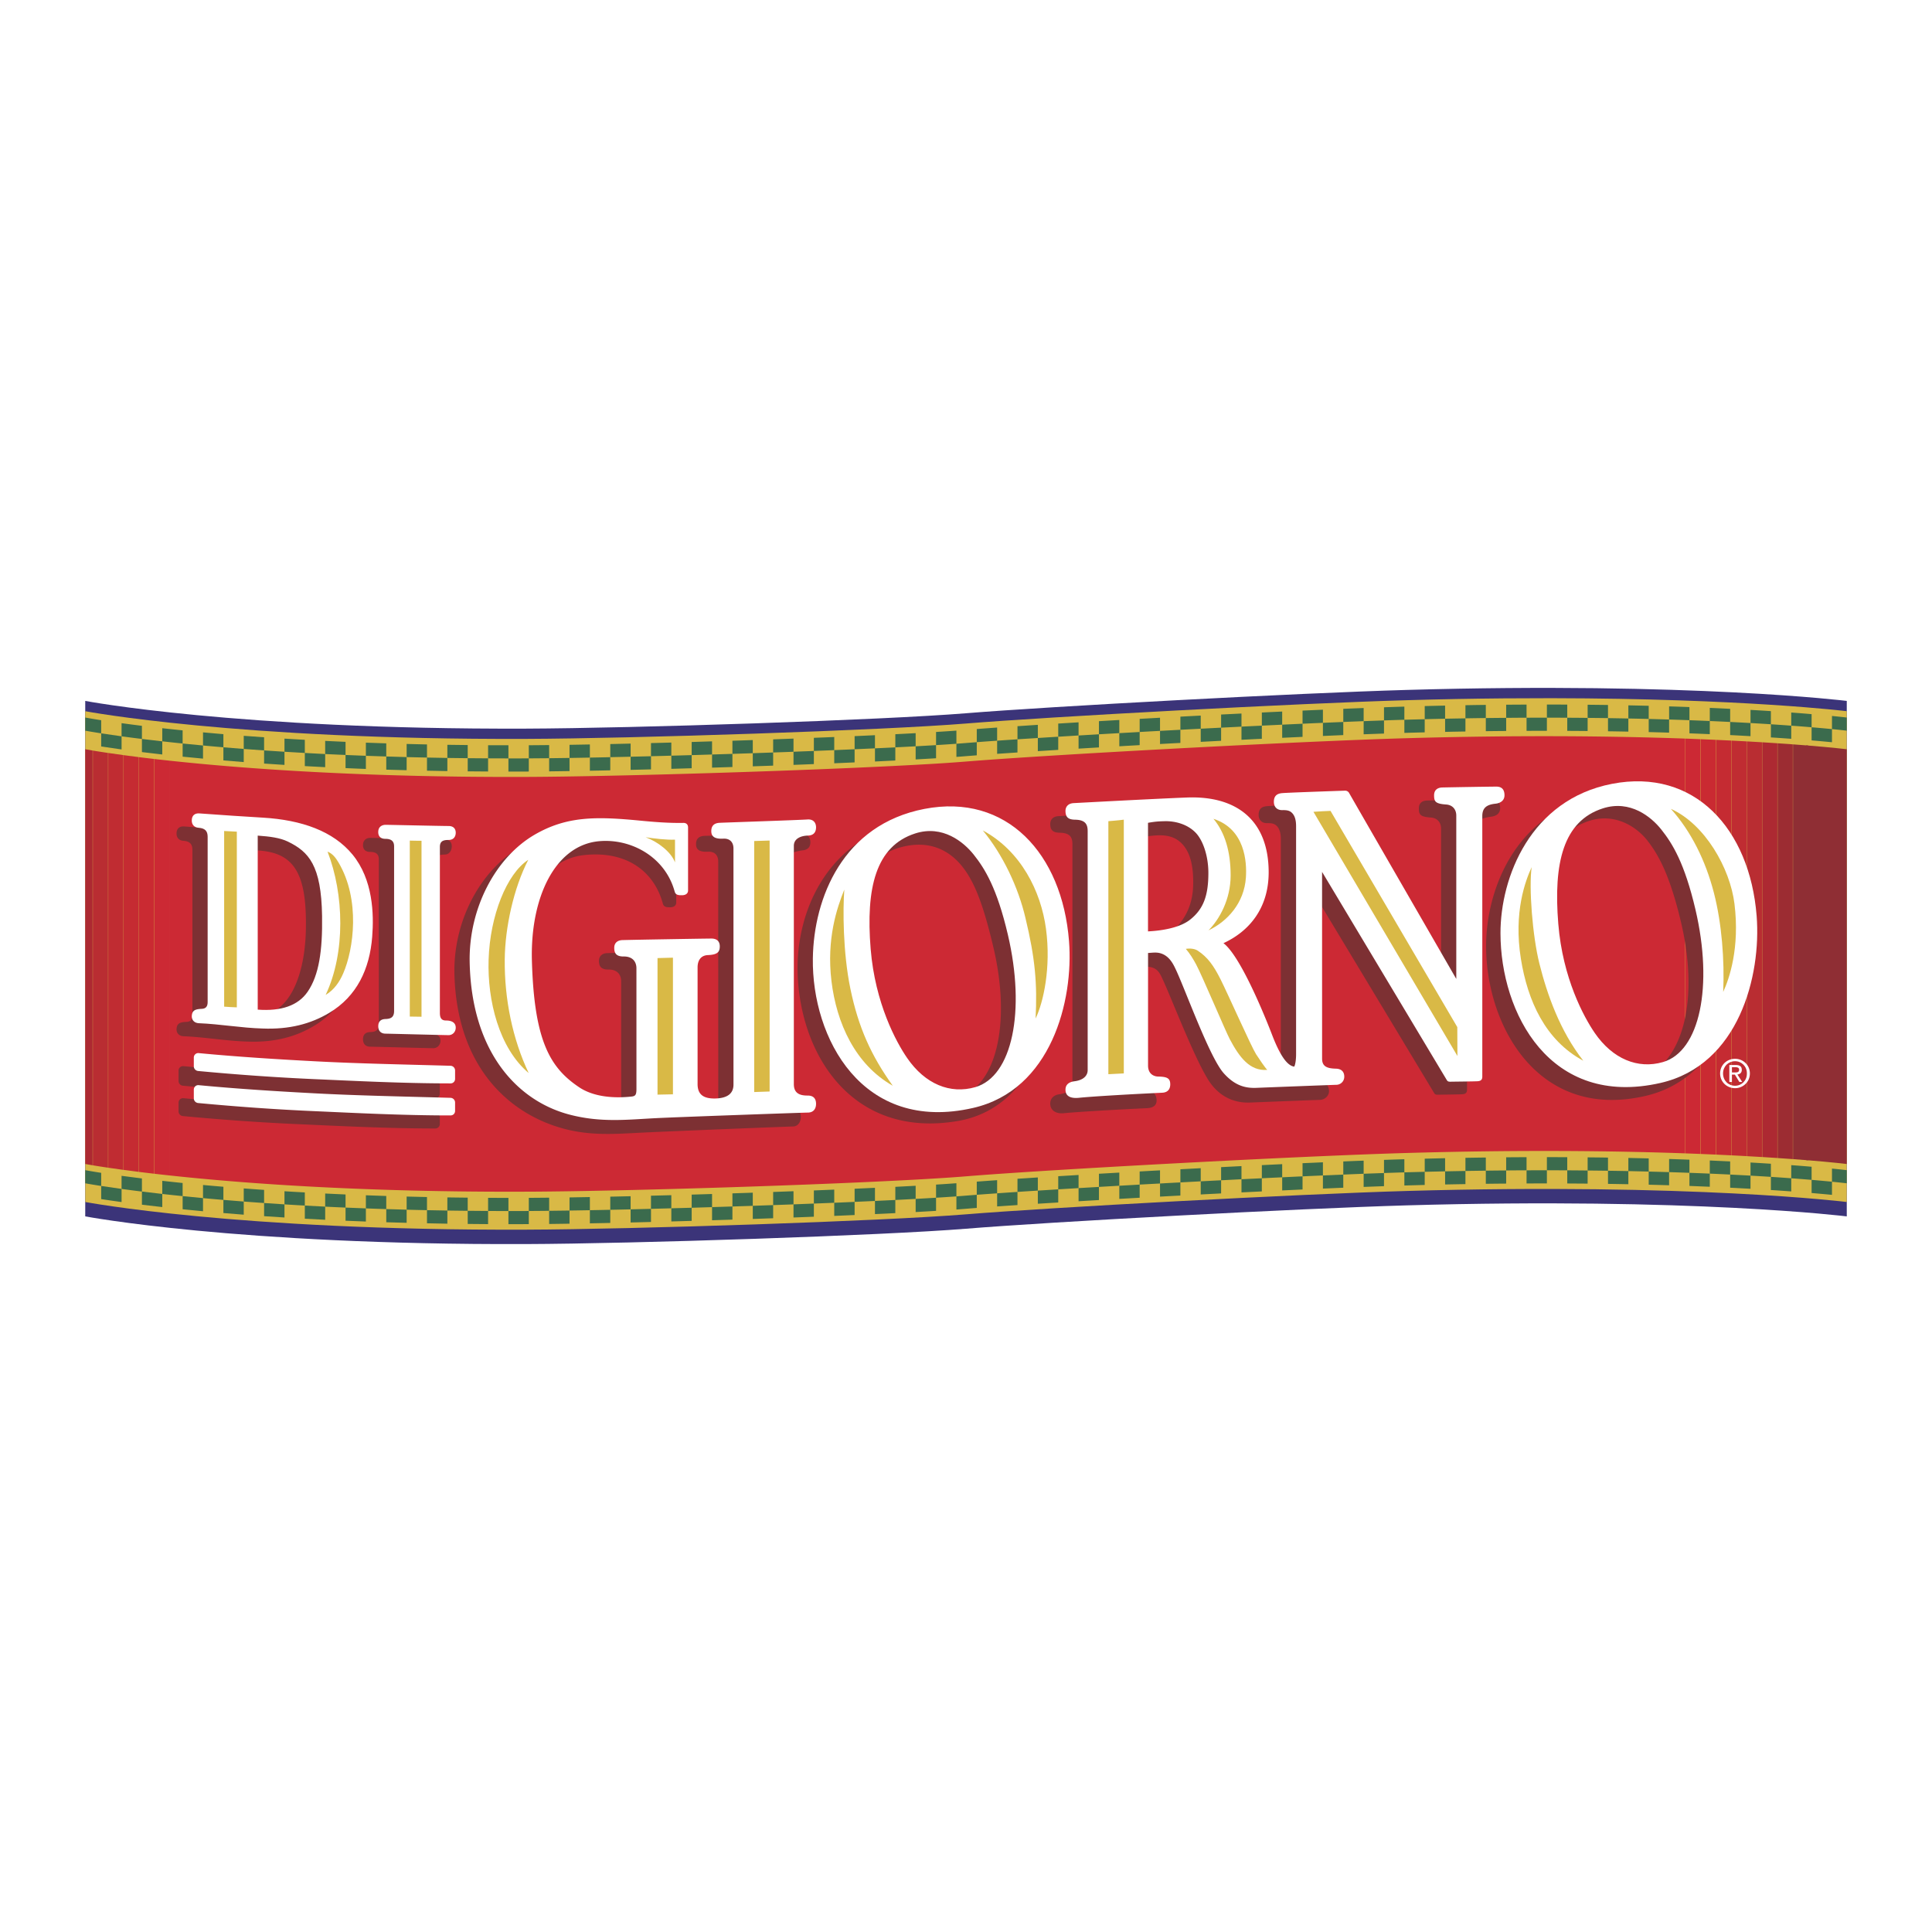 <svg xmlns="http://www.w3.org/2000/svg" width="2500" height="2500" viewBox="0 0 192.756 192.756"><g fill-rule="evenodd" clip-rule="evenodd"><path fill="#fff" d="M0 0h192.756v192.756H0V0z"/><path d="M8.504 69.93s15.053 2.866 43.937 2.765c10.783-.038 35.597-.852 43.936-1.534 8.34-.68 33.16-2.019 43.938-2.326 28.479-.817 43.938 1.095 43.938 1.095v51.429s-15.459-1.914-43.938-1.099c-10.777.311-35.598 1.646-43.938 2.33-8.339.678-33.153 1.493-43.936 1.531-28.884.102-43.937-2.763-43.937-2.763V69.93z" fill="#3b3479"/><path d="M150.016 69.677l4.766-.018c19.205.03 29.471 1.297 29.471 1.297v48.968s-15.459-1.914-43.938-1.1c-10.777.31-35.598 1.647-43.938 2.33-8.339.678-33.153 1.494-43.936 1.53-28.884.104-43.937-2.761-43.937-2.761V70.957s15.053 2.863 43.937 2.762c10.783-.038 35.597-.851 43.936-1.533 8.34-.681 33.16-2.019 43.938-2.326 3.423-.099 6.656-.156 9.701-.183z" fill="#d9b946"/><path d="M22.288 75.867c.653.058 1.33.11 2.03.165v-1.31c-.7-.055-1.377-.109-2.03-.164v1.309zM10.096 74.477c.541.083 1.221.183 2.034.295v-1.31c-.812-.112-1.493-.211-2.034-.295v1.31zM26.349 76.181c.658.044 1.336.089 2.033.133v-1.312c-.697-.044-1.375-.087-2.033-.133v1.312zM14.16 75.036c.625.079 1.303.158 2.03.239v-1.312c-.728-.082-1.406-.161-2.03-.238v1.311zM18.222 75.492c.647.066 1.324.132 2.033.196v-1.31c-.711-.065-1.386-.132-2.033-.197v1.311zM46.664 76.956c.671.006 1.345.012 2.033.016V75.66c-.688-.003-1.362-.009-2.033-.015v1.311zM30.412 76.434c.662.037 1.338.072 2.032.107v-1.31c-.694-.035-1.37-.07-2.032-.109v1.312zM42.601 76.893l2.033.038V75.62c-.686-.012-1.364-.025-2.033-.039v1.312zM48.697 74.351v1.309c.667.005 1.346.007 2.029.007v-1.312c-.683-.001-1.362-.001-2.029-.004zM38.538 76.789c.667.02 1.344.038 2.033.055v-1.309c-.689-.018-1.366-.039-2.033-.061v1.315zM24.318 73.412v1.311c.657.05 1.333.098 2.031.147v-1.311c-.697-.049-1.374-.097-2.031-.147zM36.504 74.095v1.311c.667.024 1.346.047 2.033.069v-1.31c-.687-.022-1.366-.044-2.033-.07zM28.382 73.692v1.31c.661.042 1.334.082 2.03.12v-1.31c-.696-.039-1.37-.08-2.03-.12z" fill="#3b6b4d"/><path d="M32.443 73.919v1.312c.664.031 1.34.063 2.032.092v-1.309c-.691-.03-1.368-.063-2.032-.095zM44.633 74.309v1.312c.667.009 1.346.017 2.03.024v-1.312c-.684-.006-1.363-.015-2.03-.024zM8.504 71.589v1.312s.535.1 1.592.266v-1.311c-1.057-.164-1.592-.267-1.592-.267zM40.571 74.224v1.312c.665.015 1.342.032 2.03.046v-1.309c-.688-.016-1.365-.031-2.03-.049zM12.129 72.15v1.312c.6.082 1.279.171 2.031.263v-1.309c-.751-.094-1.431-.183-2.031-.266zM16.19 72.653v1.31c.639.071 1.316.144 2.031.218v-1.312a233.81 233.81 0 0 1-2.031-.216zM20.255 73.067v1.311c.65.06 1.33.121 2.033.181v-1.311c-.704-.06-1.383-.121-2.033-.181zM54.789 76.958l2.032-.027V75.62l-2.032.027v1.311zM34.475 76.634c.663.03 1.34.058 2.029.083v-1.312c-.689-.026-1.366-.054-2.029-.082v1.311zM107.609 74.691l2.033-.121v-1.31l-2.033.12v1.311zM119.797 74.014c.68-.035 1.357-.069 2.033-.106v-1.31l-2.033.106v1.31zM115.736 74.229c.676-.036 1.352-.073 2.031-.107V72.81l-2.031.109v1.31zM111.674 74.457c.668-.041 1.346-.077 2.031-.116V73.03l-2.031.115v1.312zM127.924 73.611l2.031-.094v-1.31c-.664.029-1.344.062-2.031.093v1.311zM123.863 73.809c.682-.035 1.357-.07 2.031-.1v-1.311c-.674.032-1.35.064-2.031.098v1.313zM148.24 72.949c.686-.007 1.363-.015 2.031-.02v-1.31c-.668.006-1.346.012-2.031.02v1.31zM131.988 73.428c.693-.031 1.371-.058 2.031-.088v-1.309c-.66.026-1.338.056-2.031.087v1.31zM144.178 73.02a206.06 206.06 0 0 1 2.029-.038V71.67c-.668.012-1.344.022-2.029.038v1.312zM136.051 73.26c.707-.025 1.387-.051 2.031-.072v-1.312c-.645.023-1.324.047-2.031.074v1.31zM71.042 76.588c.675-.02 1.354-.042 2.032-.064v-1.311l-2.032.063v1.312zM75.105 76.457l2.033-.07v-1.312c-.676.025-1.354.048-2.033.072v1.31zM58.852 76.896c.662-.012 1.339-.025 2.035-.041v-1.312c-.696.017-1.373.03-2.035.042v1.311zM62.917 76.81c.668-.015 1.346-.032 2.032-.05v-1.311c-.686.018-1.364.033-2.032.05v1.311zM66.979 76.706c.671-.018 1.351-.038 2.03-.058v-1.31c-.68.02-1.359.04-2.03.056v1.312zM79.168 76.312c.684-.026 1.361-.052 2.031-.08v-1.309c-.67.026-1.347.051-2.031.079v1.31zM91.355 75.769c.718-.042 1.397-.079 2.035-.118v-1.31c-.638.039-1.317.076-2.035.118v1.31zM103.545 74.941l2.035-.127v-1.311c-.699.042-1.377.083-2.035.127v1.311zM99.484 75.21l2.029-.137V73.76c-.713.048-1.393.093-2.029.139v1.311zM83.232 76.152l2.032-.087v-1.312c-.667.03-1.344.058-2.032.087v1.312zM87.295 75.975l2.031-.1v-1.31c-.655.032-1.336.065-2.031.097v1.313zM180.744 71.25c-.602-.053-1.279-.106-2.031-.161v1.312c.752.053 1.43.106 2.031.16V71.25zM172.619 70.72c-.65-.033-1.33-.065-2.033-.094v1.31c.703.031 1.383.062 2.033.094v-1.31zM160.43 70.336c-.664-.009-1.344-.017-2.031-.024v1.312c.688.006 1.367.014 2.031.022v-1.31zM156.365 70.297c-.666-.003-1.342-.006-2.031-.006v1.311c.689 0 1.365.003 2.031.006v-1.311zM164.492 70.418c-.66-.016-1.338-.032-2.031-.045v1.312c.693.012 1.371.029 2.031.045v-1.312zM168.555 70.544c-.656-.024-1.334-.047-2.027-.068v1.311c.691.021 1.371.045 2.027.068v-1.311z" fill="#3b6b4d"/><path d="M150.271 70.308v1.312c.686-.006 1.365-.012 2.033-.014v-1.31l-2.033.012zM138.082 70.565v1.31c.719-.024 1.398-.048 2.031-.065V70.5c-.633.018-1.31.04-2.031.065zM146.207 70.359v1.31c.688-.012 1.365-.023 2.033-.03v-1.311c-.668.008-1.345.017-2.033.031zM140.113 71.811v1.309l.201-.004a238.5 238.5 0 0 1 1.83-.048v-1.311c-.605.016-1.213.029-1.83.048-.064.001-.134.002-.201.006zM50.726 75.666v1.312l1.715-.001.318-.001v-1.312l-.318.001c-.577.001-1.145.002-1.715.001zM166.527 73.096v-1.31c-.662-.018-1.34-.04-2.035-.057v1.31c.696.02 1.373.036 2.035.057zM134.02 70.72v1.312c.699-.03 1.375-.056 2.031-.082v-1.311c-.656.026-1.332.051-2.031.081zM162.461 72.994v-1.309c-.664-.015-1.34-.025-2.031-.038v1.313c.691.009 1.367.021 2.031.034zM154.334 71.602c-.666 0-1.344.003-2.029.004v1.312c.686-.003 1.363-.004 2.029-.003v-1.313zM170.586 73.247v-1.311c-.654-.028-1.332-.055-2.031-.081v1.31c.699.027 1.377.053 2.031.082zM158.398 72.933v-1.309c-.664-.008-1.342-.012-2.033-.017v1.312c.692.003 1.369.008 2.033.014zM178.713 73.71v-1.309c-.625-.046-1.303-.094-2.031-.141v1.311c.728.047 1.406.094 2.031.139zM182.777 74.052v-1.31c-.535-.052-1.215-.115-2.033-.182v1.31c.818.069 1.498.131 2.033.182zM174.648 73.448v-1.31c-.645-.038-1.322-.073-2.029-.108v1.309c.707.035 1.385.073 2.029.109zM184.252 71.589s-.5-.061-1.475-.158v1.311c.975.097 1.475.159 1.475.159v-1.312zM176.682 70.95c-.639-.043-1.316-.083-2.033-.123v1.311c.717.041 1.395.08 2.033.123V70.95zM142.145 70.444v1.312c.684-.018 1.363-.033 2.033-.048v-1.31c-.67.014-1.35.03-2.033.046zM69.009 74.028v1.31c.676-.018 1.353-.04 2.033-.061v-1.312l-2.033.063zM73.074 73.904v1.31l2.031-.066v-1.312c-.674.024-1.355.045-2.031.068zM77.138 73.765v1.311c.68-.023 1.357-.047 2.03-.073V73.69c-.669.026-1.348.049-2.03.075zM89.327 73.252v1.312c.705-.035 1.383-.071 2.028-.106v-1.311c-.645.036-1.323.069-2.028.105zM85.264 73.443v1.311c.689-.03 1.369-.061 2.031-.093V73.35c-.662.033-1.342.065-2.031.093zM81.2 73.611v1.312l2.033-.082v-1.31c-.67.028-1.349.056-2.033.08zM52.759 74.353v1.311l2.03-.016v-1.312c-.718.007-1.396.013-2.03.017zM56.821 74.31v1.311l2.031-.035v-1.312l-2.031.036zM60.887 74.234v1.309c.664-.014 1.339-.027 2.03-.044v-1.311c-.691.016-1.369.033-2.03.046zM64.948 74.137v1.312c.67-.017 1.348-.035 2.031-.055v-1.309c-.683.019-1.36.037-2.031.052zM101.514 72.451v1.309l2.031-.129v-1.314l-2.031.134zM109.643 71.951v1.309l2.031-.115v-1.312c-.688.041-1.365.079-2.031.118zM93.39 73.028v1.312c.734-.044 1.415-.091 2.031-.135v-1.311c-.616.045-1.296.09-2.031.134zM113.705 71.72v1.31c.674-.038 1.35-.076 2.031-.11v-1.312l-2.031.112zM125.895 71.088v1.31l2.029-.097v-1.31c-.668.031-1.348.062-2.029.097zM121.83 71.288v1.311c.682-.034 1.357-.066 2.033-.102v-1.309l-2.033.1zM117.768 71.5v1.311c.676-.037 1.355-.072 2.029-.106v-1.311c-.674.033-1.354.07-2.029.106zM97.453 72.737v1.309c.615-.047 1.297-.096 2.031-.147v-1.312c-.734.052-1.416.101-2.031.15zM95.421 74.206v1.31c.337-.024.661-.049.956-.074.333-.026.693-.055 1.076-.083v-1.312c-.383.03-.743.057-1.076.084l-.956.075zM129.955 70.896v1.311c.691-.032 1.369-.062 2.033-.089v-1.311l-2.033.089zM105.58 72.19v1.313c.66-.042 1.336-.081 2.029-.125v-1.312c-.693.044-1.369.085-2.029.124z" fill="#3b6b4d"/><path d="M180.205 115.746v-41.38c2.676.217 4.047.385 4.047.385v41.381s-1.371-.17-4.047-.386z" fill="#8f2e34"/><path d="M9.24 116.261V74.88c-.49-.082-.736-.13-.736-.13v41.381c0 .001.246.048.736.13z" fill="#ad2932"/><path d="M10.778 116.501v-41.38a85.997 85.997 0 0 1-1.515-.236v41.38c.37.062.875.141 1.515.236z" fill="#b92d32"/><path d="M12.315 116.72V75.338c-.568-.077-1.073-.149-1.515-.214v41.381c.442.065.947.138 1.515.215z" fill="#c02c32"/><path d="M13.853 116.919v-41.38c-.546-.068-1.051-.134-1.515-.197v41.381c.463.062.968.128 1.515.196z" fill="#c52b32"/><path d="M15.39 117.104V75.723a180.45 180.45 0 0 1-1.515-.182v41.381c.474.058.98.12 1.515.182z" fill="#ca2a32"/><path d="M16.929 117.275v-41.38c-.529-.058-1.035-.113-1.515-.169v41.381c.481.056.986.112 1.515.168zM92.518 76.24v41.384c-10.254.598-29.748 1.211-39.426 1.268l-2.059.006c-15.611.003-27.045-.859-34.102-1.622V75.895c7.268.784 19.177 1.675 35.51 1.618 9.43-.034 29.587-.66 40.077-1.273zM168.102 73.688v41.381c-7.07-.25-16.385-.362-27.787-.035-10.777.308-35.598 1.646-43.938 2.328-1.047.086-2.354.174-3.859.262V76.24a165.43 165.43 0 0 0 3.859-.261c8.34-.681 33.16-2.021 43.938-2.328 11.402-.326 20.716-.213 27.787.037zM169.643 115.128v-41.38c-.494-.02-.998-.04-1.516-.059v41.381l1.516.058z" fill="#cc2934"/><path d="M171.18 115.194V73.813c-.49-.022-.996-.043-1.514-.064v41.381c.518.02 1.023.042 1.514.064z" fill="#ca2a32"/><path d="M172.717 115.267V73.886c-.488-.024-.994-.048-1.514-.071v41.38c.52.023 1.026.047 1.514.072z" fill="#c52b32"/><path d="M174.256 115.348v-41.38a275.24 275.24 0 0 0-1.516-.08v41.38c.522.026 1.028.053 1.516.08z" fill="#c02c32"/><path d="M175.793 115.437V74.056c-.484-.029-.99-.058-1.516-.087v41.381c.526.028 1.032.057 1.516.087z" fill="#b92d32"/><path d="M177.33 115.535v-41.38c-.48-.032-.984-.065-1.514-.098v41.38c.53.033 1.034.066 1.514.098z" fill="#ad2932"/><path d="M178.869 115.644v-41.38c-.475-.035-.98-.07-1.516-.107v41.381c.536.035 1.042.07 1.516.106z" fill="#9c2c32"/><path d="M180.406 115.763V74.382c-.463-.038-.969-.076-1.516-.117v41.38c.548.042 1.053.08 1.516.118z" fill="#8f2e34"/><path d="M26.349 121.338c.658.044 1.336.09 2.033.132v-1.31c-.697-.045-1.375-.087-2.033-.135v1.313zM22.288 121.025c.653.056 1.33.109 2.03.164v-1.311c-.7-.055-1.377-.109-2.03-.165v1.312zM14.16 120.194c.625.075 1.303.155 2.03.236v-1.31c-.728-.083-1.406-.161-2.03-.239v1.313zM18.222 120.648c.647.067 1.324.132 2.033.197v-1.311c-.711-.065-1.386-.132-2.033-.197v1.311zM54.789 122.116l2.032-.028v-1.312c-.706.012-1.385.021-2.032.026v1.314zM10.096 119.634c.541.084 1.221.185 2.034.295v-1.311c-.812-.11-1.493-.212-2.034-.295v1.311zM46.664 122.113c.671.007 1.345.013 2.033.017v-1.312c-.688-.004-1.362-.011-2.033-.017v1.312zM34.475 121.792c.663.029 1.34.056 2.029.081v-1.312c-.689-.025-1.366-.053-2.029-.081v1.312zM42.601 122.048c.668.014 1.347.029 2.033.04v-1.312c-.686-.01-1.364-.023-2.033-.038v1.31zM38.538 121.944c.667.02 1.344.04 2.033.057v-1.311c-.689-.017-1.366-.037-2.033-.059v1.313zM30.412 121.591c.662.038 1.338.075 2.032.106v-1.311c-.694-.034-1.37-.07-2.032-.107v1.312z" fill="#3b6b4d"/><path d="M28.382 118.851v1.31c.661.04 1.334.082 2.03.119v-1.312c-.696-.036-1.37-.076-2.03-.117zM32.443 119.077v1.31c.664.034 1.34.065 2.032.094v-1.309c-.691-.031-1.368-.063-2.032-.095zM36.504 119.252v1.31c.667.024 1.346.049 2.033.07v-1.309c-.687-.023-1.366-.046-2.033-.071zM44.633 119.465v1.312c.667.01 1.346.018 2.03.025v-1.311c-.684-.008-1.363-.015-2.03-.026zM40.571 119.381v1.31c.665.019 1.342.034 2.03.048v-1.311l-2.03-.047zM24.318 118.568v1.311c.657.048 1.333.099 2.031.146v-1.31c-.697-.046-1.374-.097-2.031-.147zM8.504 116.747v1.311s.535.102 1.592.266v-1.31a54.037 54.037 0 0 1-1.592-.267zM12.129 117.312v1.307c.6.082 1.279.172 2.031.264v-1.311c-.751-.093-1.431-.183-2.031-.26zM16.19 117.812v1.31c.639.071 1.316.143 2.031.217v-1.311c-.715-.073-1.391-.147-2.031-.216zM20.255 118.226v1.31c.65.061 1.33.119 2.033.179v-1.311c-.704-.058-1.383-.119-2.033-.178zM87.295 121.13c.695-.031 1.376-.063 2.031-.097v-1.312c-.655.033-1.336.064-2.031.098v1.311zM119.797 119.173c.68-.038 1.357-.07 2.033-.106v-1.31c-.676.033-1.354.068-2.033.104v1.312zM123.863 118.966l2.031-.099v-1.312c-.674.033-1.35.064-2.031.098v1.313zM127.924 118.769l2.031-.094v-1.309c-.664.026-1.344.061-2.031.093v1.31zM115.736 119.387c.676-.036 1.352-.073 2.031-.107v-1.311c-.68.034-1.355.069-2.031.109v1.309zM111.674 119.612c.668-.036 1.346-.076 2.031-.113v-1.312l-2.031.115v1.31zM136.051 118.419l2.031-.076v-1.311c-.645.023-1.324.049-2.031.073v1.314zM131.988 118.585l2.031-.086v-1.311l-2.031.086v1.311zM148.24 118.108c.686-.01 1.363-.017 2.031-.021v-1.311c-.668.005-1.346.011-2.031.021v1.311zM144.178 118.175c.686-.014 1.361-.025 2.029-.036v-1.312c-.668.011-1.344.024-2.029.038v1.31zM107.609 119.849c.666-.041 1.342-.08 2.033-.12v-1.31c-.691.039-1.367.08-2.033.118v1.312zM58.852 122.053c.662-.013 1.339-.024 2.035-.041v-1.311c-.696.016-1.373.029-2.035.041v1.311zM75.105 121.615c.679-.024 1.357-.046 2.033-.071v-1.311l-2.033.071v1.311zM79.168 121.47l2.031-.079v-1.311c-.67.025-1.347.052-2.031.079v1.311zM71.042 121.745l2.032-.063v-1.311l-2.032.063v1.311zM62.917 121.967c.668-.016 1.346-.03 2.032-.051v-1.31c-.686.018-1.364.034-2.032.05v1.311zM66.979 121.864c.671-.017 1.351-.039 2.03-.057v-1.311c-.68.02-1.359.038-2.03.056v1.312zM103.545 120.097c.658-.042 1.338-.083 2.035-.125v-1.312l-2.035.128v1.309zM83.232 121.311l2.032-.088v-1.312c-.667.032-1.344.06-2.032.089v1.311zM99.484 120.366c.637-.044 1.316-.09 2.029-.136v-1.312c-.713.047-1.393.094-2.029.138v1.31zM91.355 120.926c.718-.041 1.397-.079 2.035-.118v-1.311c-.638.038-1.317.079-2.035.117v1.312zM48.697 119.508v1.311c.667.003 1.346.005 2.029.005v-1.311c-.683 0-1.362-.002-2.029-.005zM69.009 119.187v1.311l2.033-.062v-1.311l-2.033.062zM176.682 116.108c-.639-.044-1.316-.082-2.033-.125v1.311c.717.04 1.395.081 2.033.123v-1.309zM138.082 115.722v1.311c.719-.024 1.398-.047 2.031-.066v-1.311c-.633.019-1.31.04-2.031.066zM172.619 115.876l-2.033-.094v1.311c.703.029 1.383.061 2.033.094v-1.311zM168.555 115.701c-.656-.023-1.334-.046-2.027-.068v1.31c.691.023 1.371.046 2.027.07v-1.312zM156.365 115.454a449.81 449.81 0 0 0-2.031-.005v1.311c.689 0 1.365.001 2.031.005v-1.311zM164.492 115.575c-.66-.017-1.338-.031-2.031-.046v1.31c.693.017 1.371.031 2.031.048v-1.312zM140.113 116.966v1.312l.201-.006 1.83-.049v-1.312c-.605.016-1.213.031-1.83.05-.064.002-.134.005-.201.005zM142.145 115.603v1.309c.684-.017 1.363-.031 2.033-.047v-1.311c-.67.015-1.35.03-2.033.049zM150.271 115.464v1.312c.686-.008 1.365-.012 2.033-.014v-1.311l-2.033.013zM146.207 115.516v1.311c.688-.012 1.365-.021 2.033-.028v-1.312c-.668.006-1.345.019-2.033.029zM160.43 115.495c-.664-.013-1.344-.019-2.031-.025v1.312c.688.006 1.367.015 2.031.023v-1.31zM166.527 118.255v-1.312l-2.035-.056v1.311c.696.018 1.373.035 2.035.057z" fill="#3b6b4d"/><path d="M162.461 118.15v-1.312c-.664-.013-1.34-.023-2.031-.034v1.312c.691.01 1.367.023 2.031.034zM154.334 116.76c-.666 0-1.344 0-2.029.003v1.312c.686-.004 1.363-.004 2.029-.004v-1.311zM170.586 118.403v-1.311c-.654-.028-1.332-.054-2.031-.08v1.309l2.031.082zM158.398 118.09v-1.309c-.664-.007-1.342-.013-2.033-.017v1.312l2.033.014zM174.648 118.604v-1.311c-.645-.037-1.322-.07-2.029-.107v1.311l2.029.107zM182.777 119.211V117.9a177.97 177.97 0 0 0-2.033-.185v1.312c.818.071 1.498.132 2.033.184zM184.252 116.747s-.5-.062-1.475-.157v1.311c.975.097 1.475.157 1.475.157v-1.311zM178.713 118.868v-1.312a170.72 170.72 0 0 0-2.031-.14v1.311c.728.047 1.406.094 2.031.141zM180.744 116.407c-.602-.052-1.279-.106-2.031-.16v1.31c.752.055 1.43.108 2.031.159v-1.309zM134.02 115.878v1.311c.699-.031 1.375-.057 2.031-.083v-1.308c-.656.022-1.332.05-2.031.08zM81.2 118.771v1.31l2.033-.081v-1.312l-2.033.083zM73.074 119.061v1.311l2.031-.066v-1.312l-2.031.067zM77.138 118.923v1.311l2.03-.074v-1.312l-2.03.075zM85.264 118.602v1.309c.689-.028 1.369-.061 2.031-.091v-1.311c-.662.029-1.342.062-2.031.093zM93.39 118.187v1.311c.734-.045 1.415-.091 2.031-.135v-1.312c-.616.045-1.296.091-2.031.136zM89.327 118.411v1.311c.705-.035 1.383-.071 2.028-.107v-1.311c-.645.036-1.323.072-2.028.107zM50.726 120.823v1.312c.57 0 1.138 0 1.715-.003h.318v-1.312l-.318.002-1.715.001zM52.759 119.51v1.31c.633-.003 1.312-.009 2.03-.017v-1.31c-.718.007-1.396.013-2.03.017zM56.821 119.467v1.31c.656-.01 1.334-.021 2.031-.034v-1.312l-2.031.036zM60.887 119.391v1.311c.664-.014 1.339-.027 2.03-.045v-1.311c-.691.016-1.369.032-2.03.045zM64.948 119.296v1.311l2.031-.054v-1.31l-2.031.053zM121.83 116.446v1.311c.682-.035 1.357-.068 2.033-.104v-1.311c-.675.036-1.351.069-2.033.104zM117.768 116.657v1.312c.676-.036 1.355-.073 2.029-.107v-1.312l-2.029.107zM95.421 119.362v1.312c.337-.025.661-.052.956-.075.333-.027.693-.055 1.076-.084v-1.312l-1.076.085c-.297.024-.619.05-.956.074zM129.955 116.052v1.314c.691-.034 1.369-.063 2.033-.092v-1.312c-.664.031-1.342.061-2.033.09zM125.895 116.245v1.311c.682-.035 1.361-.065 2.029-.097v-1.312l-2.029.098zM113.705 116.878v1.309c.674-.036 1.35-.074 2.031-.108v-1.312c-.681.035-1.357.072-2.031.111zM97.453 117.893v1.311c.615-.046 1.297-.095 2.031-.146v-1.312c-.734.051-1.416.1-2.031.147zM109.643 117.106v1.312c.666-.038 1.344-.079 2.031-.117v-1.311l-2.031.116zM101.514 117.606v1.312c.65-.045 1.328-.087 2.031-.132v-1.312c-.701.047-1.381.091-2.031.132zM105.58 117.349v1.311c.66-.038 1.336-.08 2.029-.122v-1.31c-.693.043-1.369.084-2.029.121z" fill="#3b6b4d"/><path d="M17.615 83.184c.007.378.221.671.684.703.648.049.897.34.897.901V101.287c0 .43-.177.649-.586.666-.573.024-.965.101-.995.705-.023.424.268.712.699.729 2.141.085 4.221.469 6.358.53 2.647.107 4.799-.45 6.651-1.561 2.76-1.647 4.041-4.375 4.293-7.6.174-2.26.083-5.708-1.973-8.203-1.912-2.322-5.051-3.443-8.928-3.675a420.939 420.939 0 0 1-6.348-.424h-.003c-.453-.029-.76.208-.749.73zm6.718 1.626c1.191 0 2.149.041 3.063.326 2.448.765 3.198 3.169 3.122 7.552-.061 3.457-.926 6.196-2.354 7.576-.945.916-2.161 1.465-3.97 1.768l.139-17.222zM90.713 82.005c-8.133 1.568-11.263 8.87-11.136 14.919.173 8.207 5.392 16.719 15.981 14.918 7.898-1.343 10.045-10.706 9.578-16.65-.687-8.733-6.23-14.766-14.423-13.187zm-5.369 13.971c-.492-6.068.459-10.301 4.457-11.425 3.257-.915 5.2.644 6.196 1.892 1.128 1.415 2.038 3.479 3.124 8.112 1.785 7.621.242 13.81-3.444 14.878-2.508.724-4.902.031-6.696-2.574-1.081-1.575-3.191-5.445-3.637-10.883zM159.318 79.503c-8.137 1.568-11.061 9.322-11.049 14.922.01 7.933 5.211 17.388 15.895 14.916 7.803-1.804 10.041-10.705 9.576-16.649-.685-8.734-6.23-14.769-14.422-13.189zm-5.367 13.972c-.494-6.069.49-10.129 4.447-11.524 2.707-.954 4.891.583 5.895 1.827 1.203 1.495 2.344 3.643 3.432 8.274 1.785 7.621.264 13.856-3.855 15.459-2.43.943-4.492-.55-6.283-3.155-1.081-1.574-3.196-5.443-3.636-10.881zM148.475 99.508v-.006.006z" fill="#7d3033"/><path d="M80.009 83.237c-1.037.071-9.343.134-9.753.158-.559.035-.808.326-.812.813-.008.6.397.808 1.205.767.657-.032 1.008.363 1.008.977l.003 23.559c0 .856-.557 1.343-1.757 1.385-1.235.043-1.828-.389-1.828-1.44V97.82c0-.676-.316-1.292.06-1.229.933.154 1.179-.305 1.179-.874 0-.473-.273-.776-.833-.776-.636 0-7.04.125-7.903.153-.5.017-.802.291-.817.73-.01.482.12.918.941.907.956-.011 1.271.589 1.271 1.173l.003 12.087c-.005.556-.12.667-.465.711-1.868.206-3.843.017-5.245-.922-2.889-1.932-4.488-4.581-4.719-12.608-.18-6.272 2.295-11.375 6.719-11.859 4.167-.456 6.974 1.557 7.865 4.834.084.312.306.382.738.374.431-.008.6-.228.6-.477v-6.285c0-.335-.223-.46-.467-.458-1.515.03-3.316.004-4.726-.13-4.318-.417-7.243-.451-10.436 1.397-3.905 2.26-6.663 7.341-6.499 12.727.266 8.751 4.979 13.365 10.042 15.055 3.083 1.031 5.735.8 8.624.655 2.221-.113 14.51-.608 15.085-.614.574-.006.803-.499.803-.955 0-.455-.193-.831-.841-.828-.844.004-1.371-.27-1.371-1.143V86.178c0-.736 1.667-1.266 2.363-1.334.664-.063.804-.448.804-.821.001-.457-.264-.825-.841-.786zM148.834 79.782c-.805.004-4.619.048-6.461.086-.369.01-.82.165-.814.801.008.584.109.824 1.199.896.631.042 1.016.478 1.016 1.107v16.295s-10.314-17.872-10.693-18.548a.46.46 0 0 0-.414-.236c-2.188.074-5.773.201-6.283.25-.512.047-.811.285-.811.863 0 .577.393.838.844.83.451-.009.689.046.893.214.309.256.477.68.477 1.396v22.75c0 .641-.104 1.118-.186 1.234-.748-.102-1.473-1.256-2.229-3.232-.121-.311-3.082-8.103-4.994-9.551 2.523-1.159 4.689-2.986 4.676-6.652-.025-5.15-3.199-7.609-8.158-7.417-3.223.125-11.311.559-11.312.559-.535.034-.811.365-.801.808.012.632.316.834.957.847 1.07.016 1.256.513 1.256 1.146v23.84c0 .577-.461 1.004-1.322 1.11-.447.058-.898.351-.891.938.008.732.654 1.019 1.334.951 1.447-.144 5.166-.355 8.311-.504.703-.032 1-.334.965-.866-.045-.622-.484-.973-1.369-.989-.393-.01-1.004-.228-1.004-1.104 0-1.06.018-11.049.018-11.049.352-.014.738-.057 1.131-.092 1.266-.105 1.553.646 1.814 1.206.947 2.015 3.496 8.766 4.895 10.543 1.256 1.601 2.818 1.83 3.846 1.789 1.205-.048 6.303-.249 6.967-.266.525-.015.906-.439.906-.852 0-.411-.219-.947-.836-.963-.881-.021-1.381-.219-1.381-.995v-18.96l12.676 21.04c.086.136.117.219.393.214.279-.004 2.219-.027 2.469-.047.33-.027.449-.174.449-.459V82.962c0-.804 1.506-1.386 2.395-1.479.486-.052.914-.303.91-.862-.012-.599-.315-.844-.838-.839zm-34.082 3.623c1.137-.137 2.283-.137 3.15.749.947.966 1.189 2.516 1.137 4.24-.068 2.138-1 3.671-2.324 4.719-.943.75-2.098 1.035-3.697 1.112l-.057-10.468c.637-.108 1.027-.261 1.791-.352zM36.218 84.288c-.017.491.285.707.706.707.596 0 .873.234.873.748v16.415c0 .595-.27.796-.856.812-.5.014-.724.27-.723.728 0 .455.267.728.711.731.445.004 5.708.145 6.292.151.401.006.726-.316.726-.752 0-.433-.309-.71-.977-.71-.459 0-.607-.275-.607-.745l-.005-16.205c0-.579 1.472-.911 1.988-.909.572.002.718-.508.726-.8.012-.359-.167-.697-.713-.697-.746 0-7.085-.17-7.412-.167-.327.001-.716.164-.729.693zM37.563 101.771v-.003V101.771zM17.957 106.487a.444.444 0 0 0-.143.327v1.041c0 .243.191.446.433.467 3.938.372 7.702.641 11.597.812 4.176.184 8.845.428 13.576.428.12 0 .24-.043.324-.125a.45.45 0 0 0 .136-.322v-1.014a.471.471 0 0 0-.455-.468c-4.776-.138-9.171-.215-13.494-.445-3.719-.197-7.664-.441-11.636-.818a.435.435 0 0 0-.338.117zM17.957 109.684a.444.444 0 0 0-.143.327v.874c0 .243.191.442.433.466 3.895.366 7.702.639 11.597.811 4.176.185 8.845.426 13.576.427.12 0 .24-.04.324-.123a.456.456 0 0 0 .136-.322v-.844a.47.47 0 0 0-.455-.468c-4.776-.139-9.171-.219-13.494-.447-3.719-.197-7.664-.439-11.636-.818a.44.44 0 0 0-.338.117z" fill="#7d3033"/><path d="M19.133 81.883c.008.377.223.67.687.704.648.047.897.339.897.9V99.985c0 .43-.18.651-.587.667-.571.024-.965.1-.997.704-.02.426.271.712.703.73 2.141.086 4.219.468 6.356.529 2.649.108 4.799-.449 6.653-1.56 2.759-1.648 4.04-4.374 4.289-7.6.178-2.26.086-5.708-1.97-8.203-1.91-2.321-5.048-3.443-8.928-3.675-1.59-.096-4.231-.262-6.346-.423h-.003c-.455-.032-.764.206-.754.729zm6.58 1.26zm0 .226c1.234.088 2.219.217 3.001.593 2.099 1.015 3.343 2.382 3.419 7.424.053 3.475-.313 5.917-1.436 7.556-.958 1.398-2.659 1.962-4.984 1.789V83.369zM92.234 80.704c-8.135 1.568-11.05 8.87-11.136 14.92-.112 7.934 4.917 17.451 15.984 14.917 7.805-1.787 10.041-10.707 9.574-16.65-.685-8.733-6.23-14.767-14.422-13.187zm-5.369 13.969c-.491-6.065.497-10.255 4.45-11.522 2.736-.875 4.826.855 5.822 2.103 1.131 1.416 2.334 3.368 3.418 7.999 1.787 7.621.445 14.143-3.244 15.209-2.506.726-5.013-.297-6.805-2.905-1.084-1.574-3.197-5.445-3.641-10.884zm4.525-12.996h0zM160.838 78.202c-8.135 1.569-11.145 9.323-11.135 14.921.012 7.932 4.916 17.453 15.98 14.919 7.809-1.791 10.045-10.706 9.578-16.652-.687-8.733-6.23-14.767-14.423-13.188zm-5.367 13.97c-.496-6.067.494-10.256 4.449-11.522 2.734-.875 4.826.854 5.822 2.103 1.129 1.418 2.33 3.366 3.416 7.999 1.785 7.621.445 14.143-3.244 15.211-2.504.724-5.016-.302-6.807-2.908-1.08-1.575-3.195-5.444-3.636-10.883zm4.109-12.823h.002-.002zM149.996 98.208l-.002-.007.002.007z" fill="#fff"/><path d="M80.572 81.758c-1.033.068-8.383.311-8.795.335-.561.034-.806.328-.811.813-.009.6.397.808 1.203.767.656-.033 1.009.364 1.009.975l.002 23.562c0 .855-.555 1.341-1.758 1.385-1.233.042-1.824-.39-1.824-1.441V96.518c0-.673.307-1.2 1.035-1.229.945-.039 1.18-.303 1.18-.875 0-.472-.272-.774-.833-.774-.64 0-8.02.125-8.883.154-.498.014-.799.29-.812.729-.012.485.117.917.937.906.958-.009 1.275.593 1.275 1.172l.002 12.089c-.005.557-.122.667-.467.711-1.869.205-3.842.015-5.244-.921-2.888-1.934-4.489-4.58-4.719-12.607-.18-6.274 2.286-11.558 6.72-11.948 3.157-.279 6.571 1.55 7.522 5.022.084.311.305.38.738.371.432-.008.6-.227.6-.476v-6.283c0-.336-.221-.464-.467-.458-1.513.027-2.974-.097-4.386-.233-4.317-.415-7.241-.45-10.436 1.398-3.904 2.259-6.604 7.341-6.5 12.726.179 8.984 4.769 13.843 9.939 15.206 3.145.831 5.787.504 8.676.359 2.224-.112 14.564-.548 15.138-.555.575-.008.805-.412.805-.868s-.195-.833-.841-.83c-.846.006-1.373-.27-1.375-1.14V84.392c0-.735.711-1.009 1.409-1.027.662-.019.806-.45.806-.823.001-.457-.268-.821-.845-.784zM149.27 78.48c-.809.006-3.537.048-5.373.086-.371.011-.824.166-.818.803.008.583.109.823 1.199.896.633.044 1.016.478 1.016 1.11v16.293S134.98 79.794 134.603 79.12a.45.45 0 0 0-.414-.235c-2.188.074-5.775.2-6.285.247-.512.048-.807.286-.809.863 0 .579.389.841.842.832.451-.009.689.045.895.212.309.259.479.683.479 1.396v22.751c0 .641-.104 1.117-.188 1.232-.748-.1-1.475-1.254-2.23-3.231-.121-.31-2.916-7.639-4.828-9.087 2.523-1.16 4.525-3.449 4.51-7.115-.023-5.152-3.197-7.609-8.158-7.417-3.221.124-11.312.56-11.312.56-.535.032-.811.364-.801.807.014.631.318.836.961.847 1.066.015 1.252.512 1.252 1.148v23.837c0 .578-.459 1.006-1.32 1.113-.447.055-.898.262-.893.85.008.733.654.865 1.336.799 1.445-.146 5.166-.359 8.311-.507.703-.033.805-.534.805-.835 0-.62-.322-.76-1.211-.779-.396-.008-1.004-.227-1.004-1.104V95.078c.352-.014.758-.085 1.145.006.971.227 1.379 1.121 1.641 1.68.945 2.015 3.348 8.717 4.756 10.302 1.16 1.307 2.246 1.51 3.27 1.469 1.207-.049 7.291-.283 7.953-.303a.801.801 0 0 0 .812-.819c0-.413-.215-.777-.838-.792-.877-.02-1.375-.218-1.375-.993l-.002-18.639 12.414 20.719c.084.136.117.218.396.214.275-.007 2.477-.026 2.725-.049.33-.027.451-.172.451-.457V81.419c0-.805.42-1.14 1.305-1.233.488-.05.916-.304.91-.862-.01-.603-.315-.848-.834-.844zm-3.977 2.871v0zm-29.022.579c.891-.012 2.131.247 3.002 1.13.734.744 1.287 2.309 1.287 4.034 0 2.28-.498 3.613-1.826 4.663-.943.748-2.594 1.088-4.197 1.168V82.092c.641-.11.965-.149 1.734-.162zM37.738 82.987c-.014.49.286.704.708.704.595 0 .873.236.873.75v16.415c0 .592-.271.795-.856.812-.499.014-.724.268-.724.727.001.458.267.728.713.733.444.005 5.708.142 6.292.149.403.007.724-.316.724-.749 0-.435-.307-.712-.977-.712-.458 0-.604-.275-.604-.747V84.498c0-.579.338-.695.853-.695.576.004.719-.401.728-.695.013-.357-.171-.697-.715-.697-.747 0-5.956-.12-6.284-.118-.329.002-.718.165-.731.694zm1.346 17.482v-.002.002zm5.653-17.141h0zm-1.087 17.267c0 .001 0 .001 0 0v.012-.012zM19.479 105.185a.447.447 0 0 0-.142.328v.873c0 .242.189.444.431.467 3.894.365 7.7.638 11.597.812 4.173.182 8.845.424 13.575.425a.445.445 0 0 0 .464-.446v-.843a.47.47 0 0 0-.456-.468c-4.774-.138-9.171-.217-13.493-.447-3.718-.196-7.665-.44-11.638-.818a.438.438 0 0 0-.338.117zM19.479 108.384a.44.44 0 0 0-.142.328v.872c0 .24.189.442.431.465 3.894.366 7.7.64 11.597.811 4.173.185 8.845.427 13.575.427a.479.479 0 0 0 .329-.122.464.464 0 0 0 .135-.324v-.843a.471.471 0 0 0-.456-.468c-4.774-.137-9.171-.217-13.493-.446-3.718-.197-7.665-.439-11.638-.818a.428.428 0 0 0-.338.118z" fill="#fff"/><path d="M120.572 92.822c1.074-1.076 2.213-3.082 2.209-5.493-.004-2.415-.584-4.282-1.711-5.636 3.162 1.028 3.336 4.325 3.234 5.854-.169 2.558-1.857 4.392-3.732 5.275zM84.844 98.652c.803 3.872 2.082 6.683 4.227 9.673-3.752-2.13-5.612-6.249-6.117-10.45-.504-4.22.548-7.288 1.283-9.119-.147 1.916-.147 6.247.607 9.896zM102.311 91.593c-.725-3.114-2.287-6.359-4.256-8.741 3.803 2.045 5.805 6.075 6.305 9.829.516 3.855-.262 7.335-1.039 8.937.179-3.479-.048-6.041-1.01-10.025zM32.49 99.263c2-4.227 1.834-10.066.189-14.296.502.195.815.612 1.097 1.087 2.192 3.703 1.52 8.646.46 11.076-.355.819-.893 1.63-1.746 2.133zM112.123 107.095V81.778c-.504.073-1.541.15-1.541.15v25.246c.461-.022 1.076-.058 1.541-.079zM50.358 95.71c-.039 3.986.785 7.968 2.389 11.349-2.975-2.513-4.124-7.257-4-11.294.135-4.42 1.814-8.588 3.958-9.981-1.468 2.837-2.317 6.786-2.347 9.926zM76.786 108.9V83.861l-1.54.047v25.045c.462-.014 1.076-.037 1.54-.053zM67.14 109.18V95.547c-.459.008-1.076.034-1.539.041v13.624c.407-.01 1.013-.022 1.539-.032zM131.043 80.994l14.365 24.364-.014-2.885-12.648-21.571c-.484.01-1.182.061-1.703.092zM23.629 100.504V82.975c-.362-.021-.901-.042-1.266-.066l.001 17.524c.348.034.902.058 1.265.071zM42.055 101.441V83.885c-.362-.006-.8-.003-1.17-.018v17.556c.318.005.807.014 1.17.018zM126.436 106.741c-1.742.146-2.793-1.271-3.75-3.082-.418-.793-2.75-6.322-3.35-7.441-.27-.504-.635-1.103-1.025-1.548.439-.073.9-.015 1.199.185.988.662 1.557 1.454 2.262 2.846.689 1.365 3.082 6.753 3.547 7.479.267.415.915 1.376 1.117 1.561zM153.584 96.132c.766 3.061 2.047 6.723 4.381 9.696-3.801-2.043-5.551-5.982-6.225-10.16-.752-4.667.465-7.83 1.074-9.151-.291 2.022.081 6.868.77 9.615zM171 89.092c-.83-3.225-2.281-6.146-4.293-8.389 3.385 1.509 5.904 5.905 6.342 9.477.541 4.388-.514 7.462-1.125 8.783.138-3.157-.137-6.818-.924-9.871zM64.412 83.531c1.172.427 2.536 1.44 2.933 2.51v-2.269c-.814.04-2.077-.111-2.933-.241z" fill="#d9b946"/><path d="M171.908 107.098c0-.695.525-1.22 1.197-1.22.662 0 1.188.524 1.188 1.22 0 .708-.525 1.228-1.188 1.228-.671-.001-1.197-.52-1.197-1.228zm1.197 1.471c.799 0 1.482-.62 1.482-1.472 0-.842-.684-1.463-1.482-1.463-.807 0-1.49.621-1.49 1.463 0 .852.684 1.472 1.49 1.472zm-.31-1.355h.295l.445.735h.287l-.48-.747c.248-.03.438-.162.438-.465 0-.335-.199-.481-.598-.481h-.645v1.693h.258v-.735zm0-.216v-.526l.35.002c.178 0 .369.038.369.249 0 .259-.197.275-.412.275h-.307z" fill="#fff"/></g></svg>